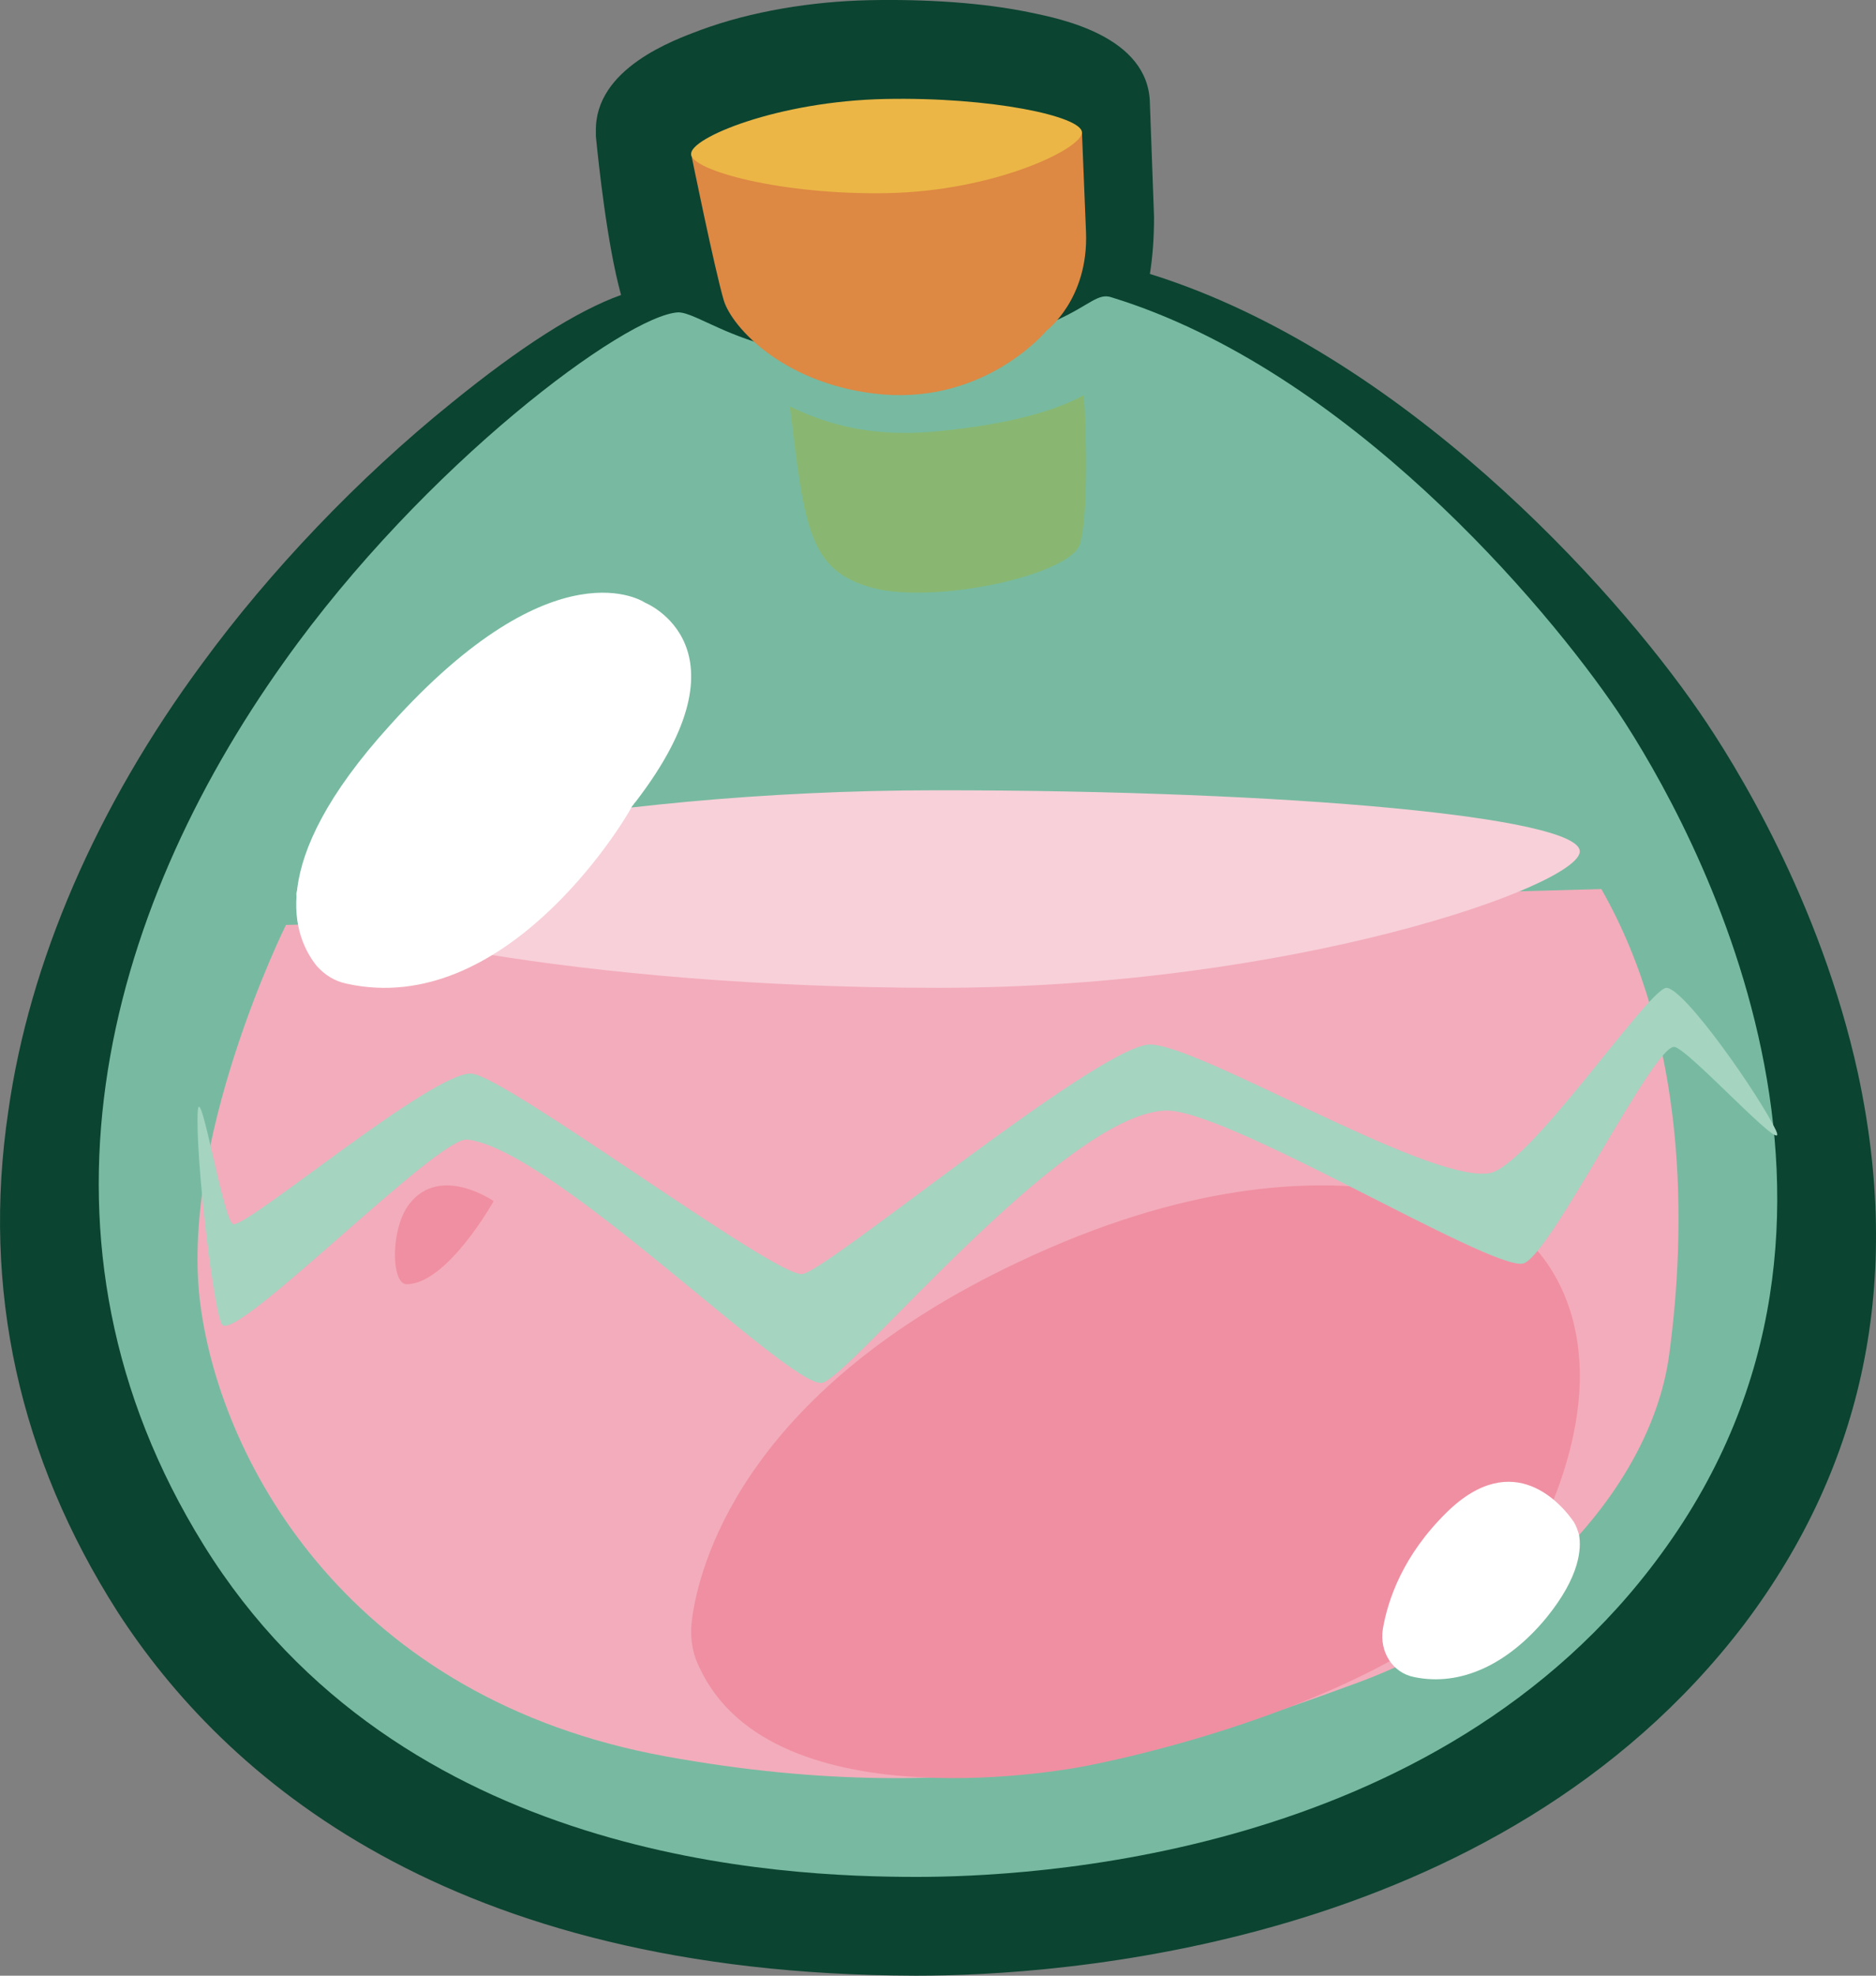 <?xml version="1.0" encoding="UTF-8"?>
<svg width="19px" height="20px" viewBox="0 0 19 20" version="1.1" xmlns="http://www.w3.org/2000/svg" xmlns:xlink="http://www.w3.org/1999/xlink">
    <rect x="0" y="0" width="19" height="20" fill="#808080" stroke="none"/>
    <title>smooth-love-potion-slp-logo</title>
    <g id="Page-1" stroke="none" stroke-width="1" fill="none" fill-rule="evenodd">
        <g id="smooth-love-potion-slp-logo" fill-rule="nonzero">
            <path d="M9.294,20 C9.28,20 9.28,20 9.265,20 C4.533,19.987 2.266,17.981 1.189,16.314 C0.197,14.759 -0.185,13.054 0.084,11.249 C0.296,9.744 0.976,8.164 2.053,6.71 C2.733,5.782 3.626,4.842 4.575,4.077 C5.27,3.513 5.837,3.149 6.29,2.986 C6.148,2.472 6.063,1.657 6.035,1.381 L6.035,1.331 C6.021,0.692 6.828,0.404 7.098,0.303 C7.608,0.115 8.217,0.015 8.798,0.002 C9.379,-0.01 9.96,0.027 10.442,0.128 C10.739,0.19 11.632,0.366 11.646,1.043 L11.688,2.196 C11.688,2.41 11.674,2.598 11.646,2.773 C14.182,3.563 16.336,5.933 17.214,7.212 L17.214,7.212 C17.569,7.726 18.433,9.117 18.816,10.86 C19.269,12.954 18.886,14.822 17.668,16.439 C15.16,19.737 10.668,20 9.294,20 Z M6.772,4.278 C6.205,4.554 4.561,5.77 3.343,7.45 C2.138,9.092 0.424,12.352 2.535,15.649 C3.782,17.605 6.12,18.646 9.28,18.658 C9.294,18.658 9.294,18.658 9.308,18.658 C10.484,18.658 14.324,18.433 16.378,15.7 C18.801,12.49 16.407,8.666 15.897,7.939 L15.897,7.939 C15.457,7.299 14.565,6.259 13.46,5.381 L8.826,4.754 L5.312,5.368 L7.168,4.441 C7.098,4.416 7.027,4.391 6.956,4.353 C6.885,4.328 6.814,4.303 6.772,4.278 Z M11.008,4.253 L12.751,4.854 C12.284,4.554 11.802,4.29 11.292,4.115 C11.221,4.152 11.15,4.19 11.065,4.228 C11.051,4.24 11.037,4.253 11.008,4.253 Z M7.579,1.595 C7.65,2.109 7.735,2.635 7.792,2.786 C7.905,3.062 8.089,3.237 8.373,3.337 L8.94,3.538 L9.421,3.3 C9.676,3.174 9.846,2.986 9.861,2.974 L9.917,2.899 L9.946,2.886 C9.988,2.836 10.13,2.635 10.116,2.247 L10.116,1.457 C9.846,1.394 9.379,1.344 8.826,1.356 C8.302,1.369 7.834,1.494 7.579,1.595 Z" id="Shape" fill="#0B4431"></path>
            <path d="M16.827,15.727 C14.562,18.836 10.363,19 9.286,19 C7.932,19 4.051,18.849 2.062,15.639 C0.156,12.567 1.054,9.256 2.877,6.7 C4.3,4.698 6.344,3.188 6.869,3.162 C6.965,3.162 7.117,3.25 7.352,3.351 C7.684,3.49 8.195,3.666 8.996,3.603 C9.921,3.527 10.418,3.376 10.709,3.238 C11.04,3.087 11.123,2.961 11.261,3.011 C13.637,3.741 15.653,6.121 16.385,7.204 C17.173,8.387 19.327,12.315 16.827,15.727 Z" id="Path" fill="#77BAA1"></path>
            <path d="M2.896,9.363 C2.896,9.363 1.799,11.576 2.033,13.233 C2.252,14.829 3.554,17.199 6.742,17.78 C9.929,18.36 11.991,17.683 13.761,17.03 C15.516,16.377 16.729,15.01 16.905,13.716 C17.08,12.422 17.095,10.536 16.218,9" id="Path" fill="#F3ACBB"></path>
            <path d="M10.94,5.502 C10.854,5.82 9.458,6.126 8.821,5.947 C8.196,5.769 8.147,5.349 8,4.115 C8.294,4.255 8.747,4.433 9.458,4.369 C10.279,4.293 10.72,4.14 10.977,4 C11.001,4.318 11.026,5.196 10.94,5.502 Z" id="Path" fill="#89B772"></path>
            <path d="M7.081,16.874 C6.999,16.71 6.986,16.534 7.013,16.358 C7.108,15.725 7.625,14.047 10.308,12.779 C13.671,11.183 15.441,12.533 15.441,12.533 C15.441,12.533 16.503,13.343 15.7,15.267 C14.896,17.18 10.961,17.884 10.961,17.884 C10.961,17.884 7.83,18.505 7.081,16.874 Z" id="Path" fill="#F08FA2"></path>
            <path d="M4.118,13 C3.961,13 3.951,12.437 4.147,12.186 C4.461,11.784 5,12.159 5,12.159 C5,12.159 4.529,13 4.118,13 Z" id="Path" fill="#F08FA2"></path>
            <path d="M16,8.619 C16,8.273 13.092,8 9.5,8 C5.908,8 3,8.705 3,9.05 C3,9.396 5.908,10 9.5,10 C13.092,10 16,8.964 16,8.619 Z" id="Path" fill="#F8D0D9"></path>
            <g id="Group" transform="translate(7, 1)">
                <path d="M0,0.56 C0,0.56 0.234,1.711 0.33,2.04 C0.412,2.313 0.948,2.905 1.938,2.993 C2.996,3.08 3.6,2.346 3.6,2.346 C3.6,2.346 4.026,2.029 3.999,1.349 C3.971,0.67 3.958,0.341 3.958,0.341 C3.958,0.341 1.731,0.506 0,0.56 Z" id="Path" fill="#DD8843"></path>
                <path d="M3.958,0.341 C3.958,0.177 3.037,-0.02 1.965,0.002 C0.88,0.024 -0.014,0.396 0,0.56 C0,0.725 0.921,0.977 1.993,0.955 C3.078,0.933 3.958,0.506 3.958,0.341 Z" id="Path" fill="#EBB646"></path>
            </g>
            <path d="M3.516,9.959 C3.387,9.933 3.29,9.869 3.209,9.78 C2.983,9.499 2.661,8.758 3.951,7.34 C5.629,5.475 6.533,6.101 6.533,6.101 C6.533,6.101 7.646,6.548 6.436,8.119 C6.42,8.132 6.42,8.145 6.404,8.158 C6.291,8.375 5.097,10.304 3.516,9.959 Z" id="Path" fill="#FFFFFF"></path>
            <path d="M14.322,16.977 C14.107,16.935 13.968,16.725 14.006,16.487 C14.057,16.193 14.209,15.745 14.651,15.311 C15.334,14.639 15.827,15.241 15.941,15.409 C15.966,15.451 15.979,15.493 15.992,15.535 C16.017,15.675 16.004,15.955 15.663,16.375 C15.271,16.851 14.79,17.075 14.322,16.977 Z" id="Path" fill="#FFFFFF"></path>
            <path d="M17.987,11.443 C18.126,11.748 17.096,10.61 16.957,10.598 C16.748,10.575 15.69,12.733 15.425,12.791 C15.091,12.862 12.376,11.196 11.791,11.243 C10.747,11.302 8.603,13.952 8.324,13.999 C7.99,14.046 5.595,11.63 4.732,11.536 C4.439,11.501 2.42,13.565 2.253,13.413 C2.17,13.343 1.975,11.701 2.003,11.243 C2.031,10.95 2.267,12.393 2.365,12.393 C2.532,12.404 4.384,10.845 4.774,10.868 C5.122,10.891 7.865,12.944 8.129,12.897 C8.394,12.85 11.053,10.645 11.624,10.575 C12.07,10.528 14.437,11.97 15.077,11.877 C15.467,11.83 16.664,10.047 16.873,10 C17.054,9.988 17.834,11.114 17.987,11.443 Z" id="Path" fill="#A5D4C1"></path>
        </g>
    </g>
</svg>